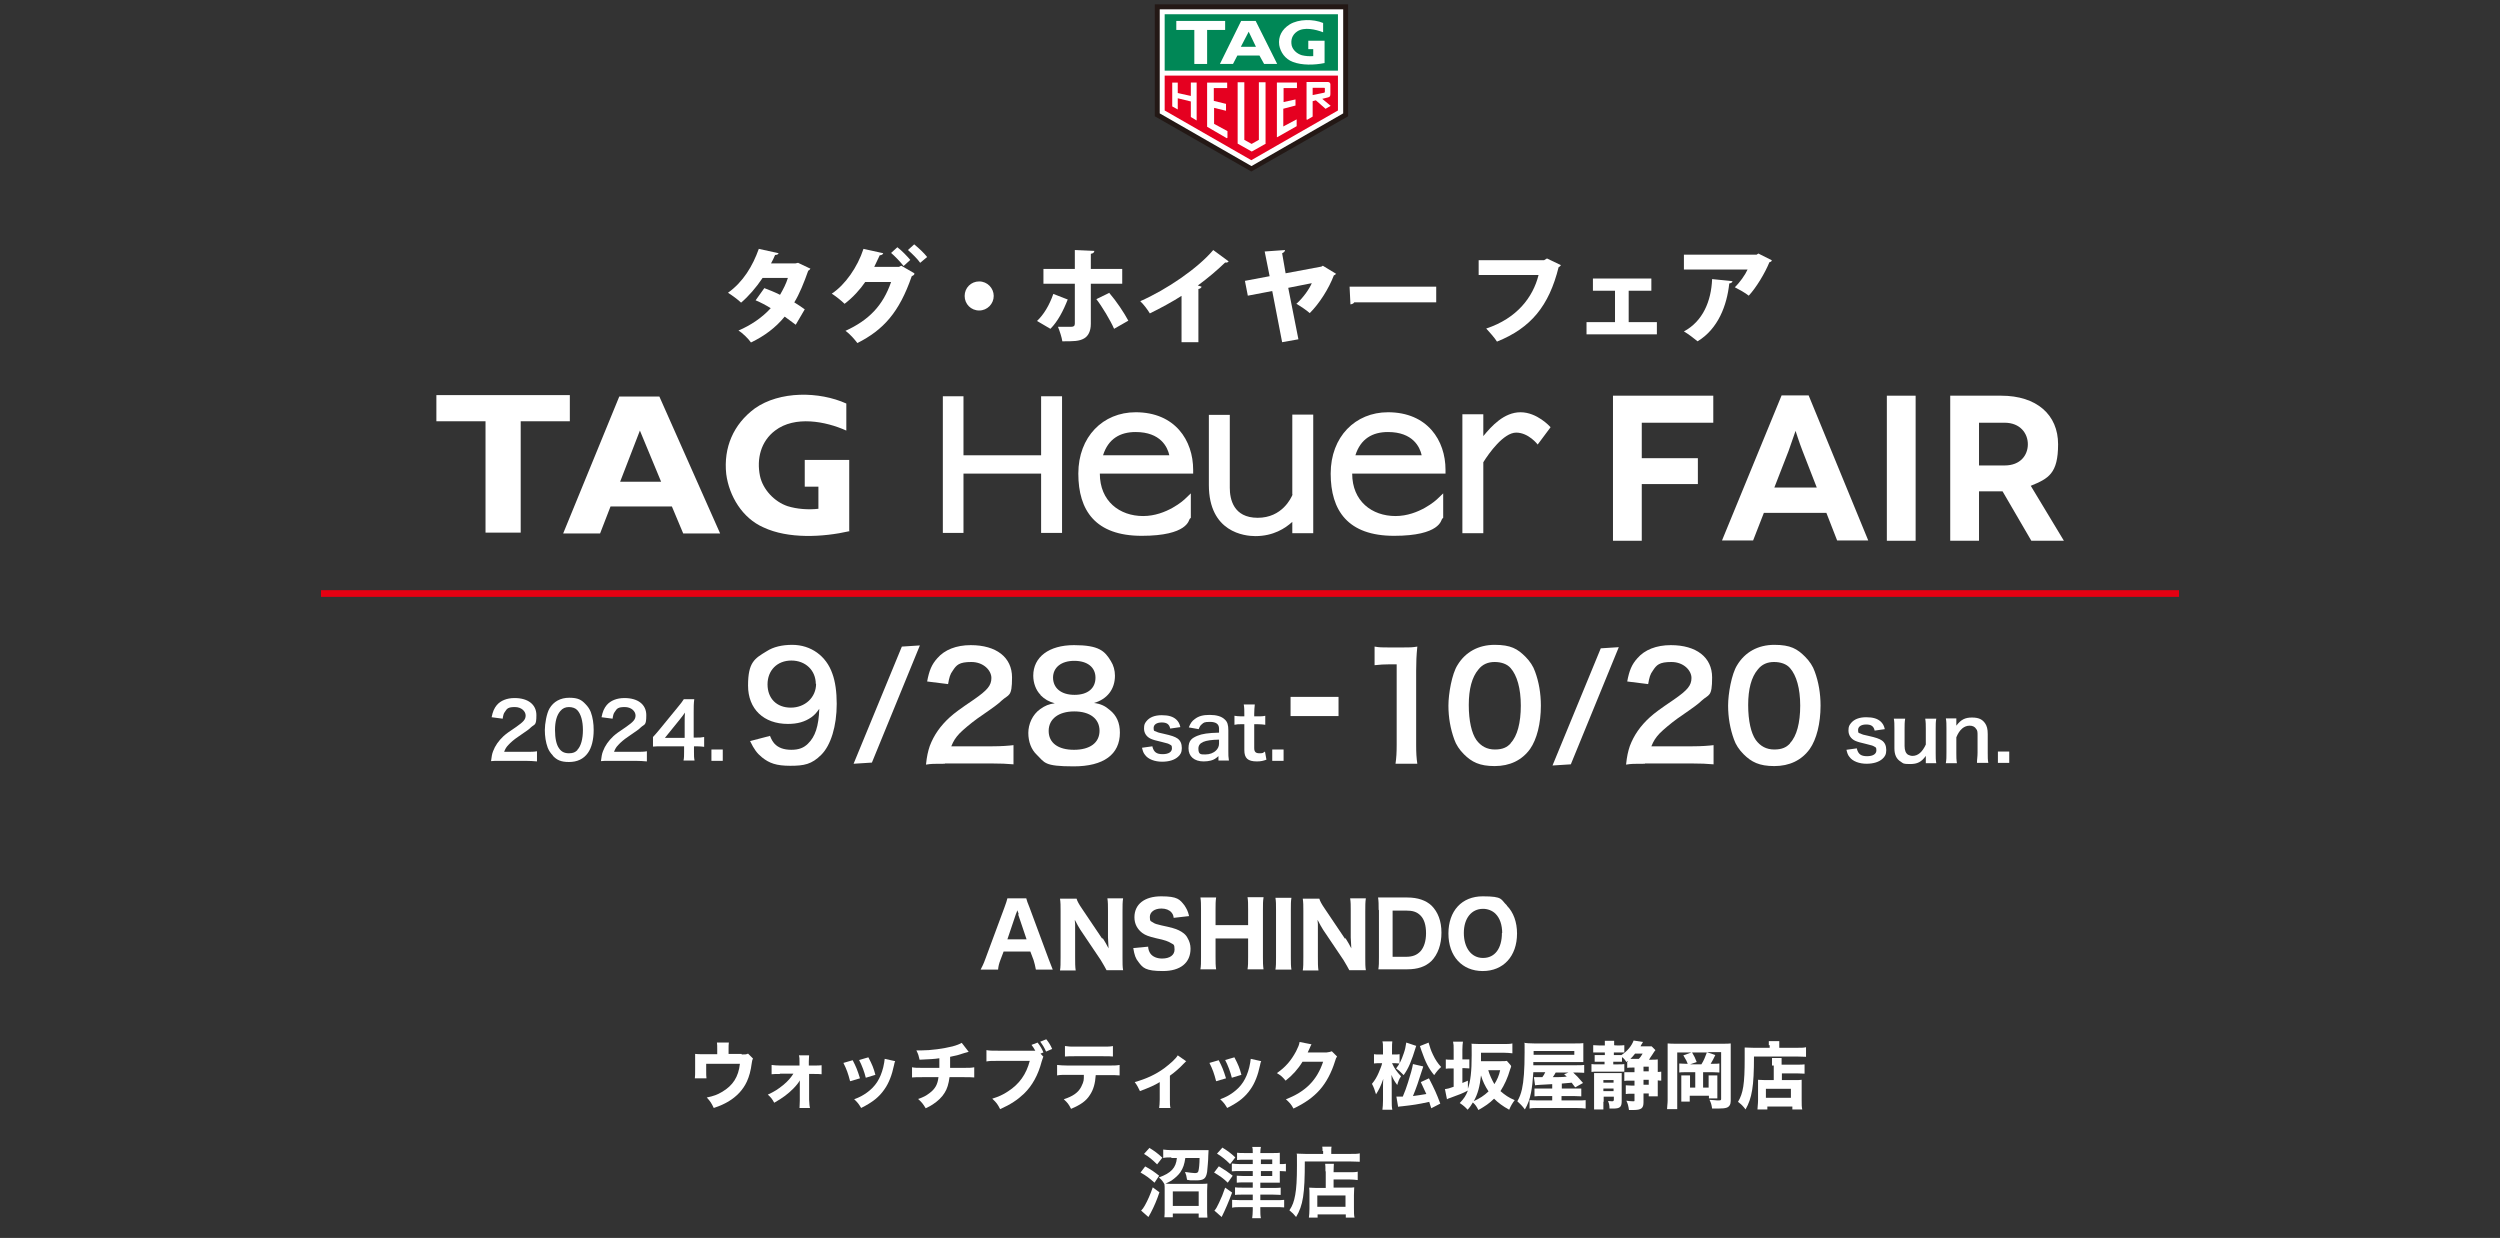 <?xml version="1.0" encoding="UTF-8"?>
<svg xmlns="http://www.w3.org/2000/svg" version="1.1" viewBox="0 0 859.9 425.8">
  <rect x="0" y="0" width="859.9" height="425.8" fill="#333333" stroke="none"/>
  <defs>
    <style>
      .cls-1, .cls-2 {
        fill: #fff;
      }

      .cls-1, .cls-3, .cls-4 {
        fill-rule: evenodd;
      }

      .cls-3 {
        fill: #231815;
      }

      .cls-5 {
        fill: #008756;
      }

      .cls-6 {
        fill: #e50012;
      }

      .cls-4 {
        fill: #e50020;
      }
    </style>
  </defs>
  <!-- Generator: Adobe Illustrator 28.7.1, SVG Export Plug-In . SVG Version: 1.2.0 Build 142)  -->
  <g>
    <g id="_レイヤー_1" data-name="レイヤー_1">
      <g>
        <g>
          <polygon class="cls-3" points="397.2 40 397.2 1.5 463.7 1.5 463.7 40 430.4 59 397.2 40"/>
          <polygon class="cls-2" points="398.9 3.2 398.9 3.2 398.9 39 430.4 57.1 430.4 57.1 430.5 57.1 462 39 462 39 462 3.2 398.9 3.2"/>
          <rect class="cls-5" x="400.6" y="4.9" width="59.6" height="19.4"/>
          <polygon class="cls-4" points="400.6 26 400.6 38 430.4 55.1 460.2 38 460.2 26 400.6 26"/>
          <polygon class="cls-1" points="415.2 22 415.2 10.3 421.4 10.3 421.4 7.2 404.6 7.2 404.6 10.3 410.8 10.3 410.8 22 415.2 22"/>
          <path class="cls-1" d="M455.5,21.7c-3.4.7-7.7.8-10.8-.4-2.7-1-4.3-3.4-4.7-5.8-.4-2.9.9-5.4,3.6-7.1,3.1-1.9,8.1-1.9,11.5-.5v3.2c-2.6-1-6.5-1.9-8.9-.3-1.8,1.2-2.3,3-1.9,4.9.4,1.5,1.8,2.8,3.5,3.3,1.2.3,2.6.4,3.9.3v-2.4h-1.7v-2.9h5.6v7.7h-.1Z"/>
          <path class="cls-1" d="M425.6,19.1l-1.5,2.9h-4.5l7.3-14.8h5l7.4,14.8h-4.5l-1.6-2.9h-7.7.1ZM429.5,10.9l-2.7,5.2h5.2s-2.5-5.2-2.5-5.2Z"/>
          <path class="cls-2" d="M435.3,49.4v-21.1s0,0-.1,0h-2.1s-.1,0-.1,0v19.8l-2.5,1.4-2.5-1.4v-19.8s0,0-.1,0h-2.2v21.1h0l4.8,2.7h.1l4.8-2.7h0"/>
          <path class="cls-2" d="M422.1,47.4h.1v-2.3h0l-4.6-2.5v-5.5l4.1,1h0v-2.4h-.1c0,0-4.1-1-4.1-1v-4.4h4.5s.1,0,.1,0v-1.9s0,0-.1,0h-6.7s-.1,0-.1,0v15.2h0l6.7,3.9h.2Z"/>
          <path class="cls-2" d="M446,43.2v-2.1h-.1l-4.5,2.4v-6.1l4.2-1.1h0v-2.1h0l-4.1.9v-4.8h4.5s.1,0,.1,0v-1.9s0,0-.1,0h-6.7s-.1,0-.1,0v18.8h.1l6.7-3.8h0"/>
          <path class="cls-2" d="M409.7,40.3l1.8,1.1h.1v-13s0,0-.1,0h-1.8s-.1,0-.1,0v4.6l-4.5-1v-3.6s0,0-.1,0h-1.8v8.2h0l1.8,1h.1v-3.8l4.5,1.1v5.3h0"/>
          <path class="cls-2" d="M449.5,41.2h.1l1.9-1.1h0v-5.3l1.1-.3,3.3,2.9h.1l1.7-1h0l-2.9-2.4,2-.5c.7-.2.8-.5.8-1.2v-3.3c0-.5-.4-.8-.9-.8s0,0,0,0h-7.2s-.1,0-.1,0v12.8h0M451.5,30.2h3.9c.2,0,.3,0,.3.3v1c0,.2,0,.3-.3.4l-3.9.8v-2.6h0Z"/>
        </g>
        <g>
          <g>
            <g>
              <path class="cls-2" d="M292.2,182.7c-9.2,2.1-21.1,2.7-29.6-1.3-7.3-3.2-11.8-10.8-12.8-18.3-1-9.2,2.5-17.2,9.8-22.6,8.6-6.1,22.2-5.9,31.5-1.7v9.3c-7.1-3.2-17.7-5.2-24.5,0-4.9,3.7-6.4,9.7-5.2,15.6,1,4.7,5,8.9,9.5,10.4,3.2,1,7.1,1.3,10.6.9v-7.6h-4.7v-9.2h15.3v24.4h.1Z"/>
              <polygon class="cls-2" points="179.1 183.2 179.1 144.9 196 144.9 196 135.9 150.1 135.9 150.1 144.9 167 144.9 167 183.2 179.1 183.2"/>
              <path class="cls-2" d="M213.3,165.7l6.8-17.6,7.3,17.6h-14.1ZM226.7,136.4h-13.7l-19.3,47.1h12.7l3.6-9.3h21.1l3.9,9.3h12.7l-20.9-47.1h-.1Z"/>
              <polygon class="cls-2" points="358.1 156.6 331.4 156.6 331.4 136.3 324.3 136.3 324.3 183.3 331.4 183.3 331.4 162.9 358.1 162.9 358.1 183.3 365.3 183.3 365.3 136.3 358.1 136.3 358.1 156.6"/>
              <path class="cls-2" d="M444.6,170.1c-.5,1.2-3.6,8-12,8s-9.6-6.5-9.6-10.3v-25.1h-7.2v24.1c0,16.3,12.3,17.6,16,17.6,6.2,0,10.3-2.7,12.7-4.9v3.9h7.2v-40.8h-7.2v27.5h.1Z"/>
              <path class="cls-2" d="M533.3,146.9c-.2-.2-4.6-5.1-10.3-5.1s-10,4.8-12.8,8.2v-7.5h-7.2v40.9h7.2v-24.4c1.9-3.1,7-10.2,11.3-10.2s7.4,4.1,7.4,4.1l4.4-5.9h0Z"/>
              <path class="cls-2" d="M390.6,141.8c-11.2,0-19.7,8.4-19.7,21.1s5.9,21.4,21.8,21.4,16.2-5.5,16.5-5.8l.4-.4v-8.4l-2.2,2.1s-6.1,5.7-14.2,5.7-14.9-5.1-14.9-14.6h32.1v-1.3c0-10.1-6.2-19.8-19.8-19.8M379.4,156.6c1.8-5.7,5.9-8,11.2-8,8.6,0,11,5.2,11.6,8h-22.8Z"/>
              <path class="cls-2" d="M477.4,141.8c-11.2,0-19.7,8.4-19.7,21.1s5.9,21.4,21.8,21.4,16.2-5.5,16.5-5.8l.4-.4v-8.4l-2.2,2.1s-6.1,5.7-14.2,5.7-14.9-5.1-14.9-14.6h32.1v-1.3c0-10.1-6.2-19.8-19.8-19.8M466.2,156.6c1.8-5.7,5.9-8,11.2-8,8.6,0,11,5.2,11.6,8h-22.8Z"/>
            </g>
            <g>
              <path class="cls-2" d="M564.7,145.4v12.2h19.3v8.9h-19.3v19.5h-9.9v-49.9h34.5v9.3h-24.6Z"/>
              <path class="cls-2" d="M628.3,176.4h-21.6l-3.7,9.5h-10.7l20.5-49.9h9.3l20.5,49.9h-10.7l-3.7-9.5h.1ZM624.9,167.7l-4.9-12.6c-1.1-2.8-2.4-6.9-2.4-6.9h0s-1.4,4.1-2.4,6.9l-4.9,12.6h14.7,0Z"/>
              <path class="cls-2" d="M649,186v-49.9h9.9v49.9h-9.9Z"/>
              <path class="cls-2" d="M698.7,186l-9.9-17h-8.1v17h-9.9v-49.9h17.5c12.3,0,19.6,6.6,19.6,16.7s-3.3,11.8-9.4,14.3l11.4,18.9h-11.2ZM680.7,160.1h8.8c5.5,0,8-3.6,8-7.3s-2.6-7.4-8-7.4h-8.8v14.7Z"/>
            </g>
          </g>
          <rect class="cls-6" x="110.4" y="203" width="639.1" height="2.3"/>
          <g>
            <path class="cls-2" d="M278.7,92.4c-.1.3-.4.6-.7.7-1.4,4-3.1,8.2-4.8,10.9,1.1.7,2.7,1.7,3.6,2.4l-3.1,5.3c-.9-.7-2.7-2-3.8-2.8-3.1,3.8-7,6.7-11.6,8.9-.8-1.2-2.9-3.3-4.3-4.1,4.2-1.8,8.1-4.4,11.1-7.7-1.6-1-3.5-2-5.2-2.7l3-4.2c1.6.6,3.6,1.4,5.4,2.3,1.1-1.9,2.1-3.8,2.7-5.8h-8.7c-2.2,3.3-4.9,6.4-7.4,8.5-1-1-3.2-2.6-4.5-3.4,5.2-3.7,8.5-9.2,10.6-15.1l6.8,1.5c-.1.4-.6.6-1.2.6-.3.8-.9,2-1.4,2.9h8.4l.9-.2,4,1.9h.2Z"/>
            <path class="cls-2" d="M314.5,94.3c-.1.3-.6.6-.9.7-4.3,12.5-9.8,18.5-18.7,23-.9-1.2-2.5-3.1-4.1-4.2,8.1-3.7,12.9-8.7,15.7-16.8h-8.9c-1.7,2.5-4.2,5.3-7.1,7.5-1-1-3-2.6-4.4-3.5,4.6-3,8.9-9.2,10.9-15.4l6.8,1.5c-.1.4-.6.7-1.2.7-.5,1.1-1.4,3-1.9,4h8.5l.8-.4,4.5,2.6v.3ZM308.6,85c1.5,1.1,3.4,3.1,4.5,4.4l-2.3,2.1c-.9-1.2-3.1-3.5-4.3-4.5l2.2-2h-.1ZM314.5,84.1c1.5,1.2,3.4,3,4.4,4.3l-2.4,2c-.7-1.1-2.8-3.2-4.2-4.4l2.2-2h0Z"/>
            <path class="cls-2" d="M341.8,101.8c0,2.7-2.2,5-5,5s-5-2.2-5-5,2.2-5,5-5,5,2.3,5,5Z"/>
            <path class="cls-2" d="M367.3,102.9c-1.6,4.1-3.5,7.7-6,10.2l-4.6-2.7c2.3-2.2,4.2-5.3,5.6-9.3l4.9,1.9h.1ZM375.2,97.8v13.6c0,2.5-.9,4.2-2.3,5-1.7,1-3.7,1-7.5,1-.2-1.4-.9-3.5-1.5-5,1.4,0,3.8,0,4.6,0s1.2-.3,1.2-1.1v-13.7h-10.8v-5.1h10.8v-6.5l6.7.3c0,.5-.4.9-1.2,1v5.2h10.8v5.1h-10.8ZM381.5,100.7c2.5,2.9,5.1,6.8,6.6,9.6l-4.9,2.8c-1.2-2.8-4.2-7.8-6.1-10.2l4.5-2.2h-.1Z"/>
            <path class="cls-2" d="M406.5,101.7c-2.9,1.9-7.5,4.4-11,6.1-.7-1.2-2.2-3.2-3.3-4.2,9.1-4,19.8-11.3,25.1-17.6l5.3,3.9c-.2.3-.6.5-1.2.4-2.8,2.7-6,5.4-9.4,7.9l1.3.4c-.1.4-.5.7-1.1.8v18.3h-5.8v-16h.1Z"/>
            <path class="cls-2" d="M459.6,94.1c-.1.2-.4.5-.8.6-1.8,4.7-5,9.7-8.3,13-1.1-1-3.2-2.4-4.6-3.2,2.5-2.2,4.6-5.4,5.3-7.1l-8.1,1.6,3.5,17.7-5.6,1-3.4-17.6-8.4,1.6-1-5.1,8.5-1.6-1.7-8.5,7-.5c0,.5-.5.9-1,1.1l1.2,6.9,12.3-2.3.5-.3,4.6,2.8h0Z"/>
            <path class="cls-2" d="M464.3,98.6h29.7v5.4h-28.2c-.2.4-.7.6-1.3.7l-.3-6.1h0Z"/>
            <path class="cls-2" d="M536.9,91.2c-.2.3-.5.6-.8.7-3.3,13.3-9.5,20.9-21.2,25.6-.8-1.3-2.6-3.3-3.7-4.5,10.6-3.5,16.1-10.8,18-18.4h-20.6v-5.1h22.5l1-.6,4.8,2.3h0Z"/>
            <path class="cls-2" d="M568,95.8v4.2h-7.8v10.8h9.7v4.2h-24.2v-4.2h9.8v-10.8h-7.6v-4.2h20.1Z"/>
            <path class="cls-2" d="M609.4,89.6c0,.3-.4.5-.8.6-1.5,3.7-4.5,8.7-7.1,11.5-1.1-.9-3.4-2.2-4.8-2.9,1.7-1.6,3.6-4.3,4.4-6.1h-21.9v-5.1h25l.6-.4,4.6,2.3h0ZM595.9,96.7c0,.4-.4.7-1.1.8-.8,7.5-3.8,15.6-10.9,19.9-1.2-1-3.3-2.6-4.7-3.4,6.5-3.5,9.4-10.4,9.7-18l6.9.7h0Z"/>
          </g>
          <g>
            <g>
              <path class="cls-2" d="M172.3,261.7c-2.1,0-2.5,0-3.4.1.2-1.5.3-2.4.7-3.4.7-1.9,1.9-3.6,3.6-5.2.9-.8,1.7-1.4,4.4-3.2,2.4-1.7,3.2-2.5,3.2-3.9s-1.4-2.9-3.7-2.9-2.7.5-3.4,1.6c-.5.6-.6,1.2-.8,2.4l-3.8-.5c.4-2,.9-3.1,1.8-4.2,1.3-1.5,3.4-2.4,6.1-2.4,4.6,0,7.5,2.2,7.5,5.9s-.6,3-1.9,4.2c-.7.7-1,.9-4.5,3.3-1.2.8-2.5,1.9-3.2,2.7-.8.8-1.1,1.4-1.5,2.4h7.4c1.7,0,3,0,3.9-.2v3.5c-1.2-.1-2.3-.2-4-.2h-8.5,0Z"/>
              <path class="cls-2" d="M190.2,259.9c-.8-.8-1.4-1.7-1.8-2.7-.7-1.9-1-4-1-6.1s.6-5.7,1.6-7.4c1.4-2.4,3.8-3.7,6.8-3.7s4.2.7,5.6,2.2c.8.8,1.4,1.7,1.8,2.7.7,1.9,1,4,1,6.2,0,3.3-.7,6.1-2,7.9-1.5,2.1-3.7,3.1-6.5,3.1s-4.2-.7-5.6-2.2h0ZM198.6,257.9c1.2-1.2,1.9-3.7,1.9-6.8s-.7-5.5-1.9-6.8c-.6-.7-1.7-1.1-2.9-1.1s-2.2.4-3,1.4c-1.2,1.4-1.8,3.6-1.8,6.5s.5,5.1,1.4,6.3c.8,1.2,1.9,1.7,3.4,1.7s2.2-.4,2.9-1.1h0Z"/>
              <path class="cls-2" d="M210.1,261.7c-2.1,0-2.5,0-3.4.1.2-1.5.3-2.4.7-3.4.7-1.9,1.9-3.6,3.6-5.2.9-.8,1.7-1.4,4.4-3.2,2.4-1.7,3.2-2.5,3.2-3.9s-1.4-2.9-3.7-2.9-2.7.5-3.4,1.6c-.5.6-.6,1.2-.8,2.4l-3.8-.5c.4-2,.9-3.1,1.8-4.2,1.3-1.5,3.4-2.4,6.1-2.4,4.6,0,7.5,2.2,7.5,5.9s-.6,3-1.9,4.2c-.7.7-1,.9-4.5,3.3-1.2.8-2.5,1.9-3.2,2.7-.8.8-1.1,1.4-1.5,2.4h7.4c1.7,0,3,0,3.9-.2v3.5c-1.2-.1-2.3-.2-4-.2h-8.5,0Z"/>
              <path class="cls-2" d="M242.4,256.9c-1-.1-1.5-.2-2.7-.2h-1v1.9c0,1.4,0,2,.2,3h-3.8c.2-.9.2-1.8.2-3.1v-1.8h-7.4c-1.6,0-2.4,0-3.3.1v-3.3c.9-1,1.2-1.3,2.1-2.4l6.3-7.7c1.2-1.4,1.6-2,2.2-2.9h3.6c-.2,1.5-.2,2.5-.2,4.5v8.7h.9c1.1,0,1.7,0,2.7-.2v3.4h.2ZM235.5,248.3c0-1.2,0-2.1.1-3.2-.5.8-.9,1.2-1.8,2.4l-5.1,6.3h6.8v-5.5h0Z"/>
              <path class="cls-2" d="M244.7,261.7v-3.9h3.9v3.9h-3.9Z"/>
            </g>
            <g>
              <path class="cls-2" d="M264.8,253c.6,1.5,1,2.1,1.6,2.8,1.3,1.4,3.2,2.1,5.8,2.1s4.3-.7,5.7-2.1c2.5-2.4,3.7-6,3.9-12-1,1.4-1.5,2-2.7,2.9-2.3,1.6-4.8,2.3-8.1,2.3-8.3,0-13.7-5.1-13.7-13.2s2.3-9.3,6.4-11.8c2.3-1.5,5.3-2.2,8.8-2.2,6.4,0,11.7,3.8,13.8,9.9,1,2.7,1.5,6.3,1.5,10.4,0,7.6-2,14.2-5.3,17.5s-5.9,3.8-10.7,3.8-7.2-.9-9.7-2.9c-1.7-1.4-2.7-2.7-4.1-5.6l6.9-1.8h0ZM280.6,235.3c0-4.7-3.5-8.1-8.4-8.1s-8.2,3.4-8.2,8.2,3.1,8,8,8,8.7-3.5,8.7-8.2h-.1Z"/>
              <path class="cls-2" d="M316.4,222l-16.5,40.3-6.3.4,16.6-40.3,6.2-.4h0Z"/>
              <path class="cls-2" d="M325,262.7c-3.9,0-4.7,0-6.5.3.3-2.9.7-4.6,1.3-6.4,1.4-3.7,3.6-6.9,6.9-9.9,1.8-1.6,3.3-2.7,8.3-6.1,4.6-3.2,6-4.8,6-7.4s-2.7-5.5-6.9-5.5-5.1,1-6.4,3c-.9,1.2-1.2,2.3-1.6,4.6l-7.2-.9c.7-3.8,1.6-5.9,3.5-8,2.5-2.9,6.5-4.5,11.5-4.5,8.8,0,14.2,4.2,14.2,11.1s-1.1,5.7-3.6,8c-1.4,1.3-1.9,1.7-8.4,6.2-2.2,1.6-4.7,3.7-6,5-1.5,1.6-2.1,2.6-2.9,4.5h14.1c3.2,0,5.7-.2,7.3-.4v6.6c-2.4-.2-4.4-.3-7.6-.3h-16.1.1Z"/>
              <path class="cls-2" d="M357.9,239c-1.6-1.6-2.5-4.1-2.5-6.6,0-6.4,5.4-10.5,14-10.5s10.6,2,12.7,5.5c.9,1.4,1.4,3.2,1.4,5,0,4.7-2.7,8.1-7.2,9.4,2.3.3,3.8,1,5.4,2.4,2.4,1.9,3.5,4.5,3.5,7.8,0,7.5-5.6,11.6-15.9,11.6s-9.9-1.3-12.7-4c-1.9-1.8-2.9-4.5-2.9-7.5s1.4-6.3,4.1-8.2c1.7-1.2,2.9-1.7,5-2-2.1-.6-3.4-1.3-4.9-2.8h0ZM378.2,251.4c0-4.2-3.3-6.7-8.7-6.7s-8.8,2.6-8.8,6.7,3.2,6.5,8.7,6.5,8.8-2.4,8.8-6.6h0ZM362.2,233c0,3.7,2.8,6,7.4,6s7.2-2.3,7.2-5.9-2.8-5.8-7.3-5.8-7.3,2.3-7.3,5.8h0Z"/>
            </g>
            <g>
              <path class="cls-2" d="M480,262.7c.3-2,.4-3.9.4-6.5v-27.7h-2.4c-1.9,0-3.3.1-5.2.3v-6.4c1.6.3,2.7.3,5,.3h4.6c2.6,0,3.3,0,5.1-.3-.3,3-.4,5.3-.4,8.3v25.5c0,2.7.1,4.5.4,6.5h-7.6.1Z"/>
              <path class="cls-2" d="M503.5,259.4c-1.5-1.5-2.7-3.3-3.3-5.1-1.3-3.6-2-7.5-2-11.6s1.2-10.9,3.1-13.9c2.7-4.5,7.2-7,12.8-7s7.9,1.4,10.6,4.1c1.5,1.5,2.7,3.3,3.3,5.1,1.3,3.5,2,7.5,2,11.7,0,6.2-1.4,11.6-3.7,14.9-2.8,3.9-7,5.9-12.2,5.9s-7.9-1.4-10.6-4.1h0ZM519.6,255.6c2.3-2.4,3.5-7,3.5-12.9s-1.3-10.4-3.5-12.9c-1.2-1.4-3.2-2.1-5.5-2.1s-4.2.8-5.6,2.6c-2.2,2.6-3.3,6.7-3.3,12.2s1,9.7,2.6,12c1.6,2.2,3.7,3.3,6.4,3.3s4.2-.8,5.4-2.1h0Z"/>
              <path class="cls-2" d="M565.8,262.7c-3.9,0-4.7,0-6.5.3.3-2.9.7-4.6,1.3-6.4,1.4-3.7,3.6-6.9,6.9-9.9,1.8-1.6,3.3-2.7,8.3-6.1,4.6-3.2,6-4.8,6-7.4s-2.7-5.5-6.9-5.5-5.1,1-6.4,3c-.9,1.2-1.2,2.3-1.6,4.6l-7.2-.9c.7-3.8,1.6-5.9,3.5-8,2.5-2.9,6.5-4.5,11.5-4.5,8.8,0,14.2,4.2,14.2,11.1s-1.1,5.7-3.6,8c-1.4,1.3-1.9,1.7-8.4,6.2-2.2,1.6-4.7,3.7-6,5-1.5,1.6-2.1,2.6-2.9,4.5h14.1c3.2,0,5.7-.2,7.3-.4v6.6c-2.4-.2-4.4-.3-7.6-.3h-16.1.1Z"/>
              <path class="cls-2" d="M599.7,259.4c-1.5-1.5-2.7-3.3-3.3-5.1-1.3-3.6-2-7.5-2-11.6s1.2-10.9,3.1-13.9c2.7-4.5,7.2-7,12.8-7s7.9,1.4,10.6,4.1c1.5,1.5,2.7,3.3,3.3,5.1,1.3,3.5,2,7.5,2,11.7,0,6.2-1.4,11.6-3.7,14.9-2.8,3.9-7,5.9-12.2,5.9s-7.9-1.4-10.6-4.1h0ZM615.7,255.6c2.3-2.4,3.5-7,3.5-12.9s-1.3-10.4-3.5-12.9c-1.2-1.4-3.2-2.1-5.5-2.1s-4.2.8-5.6,2.6c-2.2,2.6-3.3,6.7-3.3,12.2s1,9.7,2.6,12c1.6,2.2,3.7,3.3,6.4,3.3s4.2-.8,5.4-2.1h0Z"/>
              <path class="cls-2" d="M556.8,222.6l-16.5,40.3-6.3.4,16.6-40.3,6.2-.4h0Z"/>
            </g>
            <g>
              <path class="cls-2" d="M396.4,256.9c.5,1.8,1.4,2.5,3.5,2.5s3.2-.8,3.2-2-.3-1-.7-1.3c-.5-.3-.7-.4-2.8-.9-2.1-.5-2.9-.7-3.8-1.1-1.5-.7-2.3-2-2.3-3.5s.3-1.8.8-2.5c1.1-1.4,2.9-2.1,5.3-2.1s3.9.5,5,1.5c.7.7,1.1,1.3,1.4,2.6l-3.5.5c-.3-1.5-1.2-2.1-2.9-2.1s-2.8.7-2.8,1.9.3,1,.8,1.2c.6.3,1.1.5,2.7.8,2.7.6,3.8,1,4.7,1.6,1,.7,1.5,1.8,1.5,3.3s-.5,2.3-1.3,3c-1.2,1.1-3.1,1.7-5.5,1.7s-4.8-.8-5.9-2.4c-.5-.6-.7-1.2-1-2.4l3.6-.5v.2Z"/>
              <path class="cls-2" d="M419.3,259.9c-1.1,1-1.7,1.4-2.8,1.7-.8.2-1.6.3-2.5.3-3.2,0-5.2-1.7-5.2-4.5s1.2-3.5,3-4.3c1.7-.7,3.7-1,7.5-1.1v-1.4c0-1.5-1-2.3-3.1-2.3s-2.2.3-2.8.8c-.5.4-.7.7-1.1,1.7l-3.4-.6c.6-1.5,1.1-2.2,2.1-2.9,1.3-1,2.8-1.4,5.1-1.4s4.1.5,5.2,1.6c.9.8,1.2,1.9,1.2,3.7v7.1c0,1.4,0,2.1.2,3.3h-3.6v-1.7h.2ZM419.3,254.4c-5.1.1-7.1,1-7.1,3.1s.9,2,2.4,2,2.8-.5,3.7-1.4c.6-.6,1-1.4,1-2.3v-1.3h0Z"/>
              <path class="cls-2" d="M431.6,242.3c-.1.9-.2,2.1-.2,3.3v.8h1.1c1.2,0,1.8,0,2.7-.2v3.1c-.9-.1-1.4-.2-2.6-.2h-1.2v8.2c0,1.3.5,1.8,1.8,1.8s1.1-.1,1.9-.6l.5,2.8c-1.1.4-1.9.6-3.3.6-3.1,0-4.3-1.1-4.3-3.9v-8.9h-1c-1,0-1.5,0-2.4.2v-3.1c.8.1,1.3.2,2.4.2h1v-.8c0-1.1,0-2.3-.2-3.3h3.8Z"/>
              <path class="cls-2" d="M437.6,261.7v-3.9h3.9v3.9h-3.9Z"/>
            </g>
            <g>
              <path class="cls-2" d="M638.7,257.6c.5,1.8,1.4,2.5,3.5,2.5s3.2-.8,3.2-2-.3-1-.7-1.3c-.5-.3-.7-.4-2.8-.9s-2.9-.7-3.8-1.1c-1.5-.7-2.3-2-2.3-3.5s.3-1.8.8-2.5c1.1-1.4,2.9-2.1,5.3-2.1s3.9.5,5,1.5c.7.7,1.1,1.3,1.4,2.6l-3.5.5c-.3-1.5-1.2-2.1-2.9-2.1s-2.8.7-2.8,1.9.3,1,.8,1.2c.6.3,1.1.5,2.7.8,2.7.6,3.8,1,4.7,1.6,1,.7,1.5,1.8,1.5,3.3s-.5,2.3-1.3,3c-1.2,1.1-3.1,1.7-5.5,1.7s-4.8-.8-5.9-2.4c-.5-.6-.7-1.2-1-2.4l3.6-.5v.2Z"/>
              <path class="cls-2" d="M666,247.2c-.2,1.1-.2,2-.2,3.5v8.3c0,1.5,0,2.4.2,3.5h-3.6v-2.5c-1.5,2.1-2.9,2.8-5.4,2.8s-2.3-.2-3.2-.8c-1.5-.9-2.2-2.4-2.2-4.6v-6.7c0-1.5,0-2.5-.2-3.5h3.9c-.2,1.2-.2,2.1-.2,3.5v5.9c0,1.5.4,2.5,1.2,3,.4.2,1,.4,1.5.4,1.9,0,3.4-1.3,4.6-3.9v-5.4c0-1.3,0-2.3-.2-3.5h3.8Z"/>
              <path class="cls-2" d="M669.3,262.4c.2-1.1.2-2,.2-3.5v-8.3c0-1.5,0-2.4-.2-3.5h3.6v2.5c1.6-2.1,3-2.8,5.4-2.8s3.6.7,4.5,2c.6.9.9,1.9.9,3.7v6.4c0,1.5,0,2.5.2,3.5h-3.9c0-1.2.2-2.1.2-3.5v-5.9c0-1.1,0-1.8-.5-2.3-.4-.7-1.2-1.1-2.2-1.1-1.9,0-3.5,1.3-4.6,4v5.4c0,1.3,0,2.3.2,3.5h-3.8Z"/>
              <path class="cls-2" d="M687.2,262.4v-3.9h3.9v3.9h-3.9Z"/>
            </g>
            <rect class="cls-2" x="443.9" y="239.7" width="16.5" height="6.6"/>
          </g>
        </g>
        <g>
          <path class="cls-2" d="M356.3,333.5c-.2-1.2-.5-2.3-.8-3.3l-1.1-2.9h-9.2l-1.1,2.9c-.5,1.3-.7,2.2-.8,3.3h-6c.5-1,1-1.9,1.6-3.6l6.6-17.8c.6-1.6.8-2.3,1-3.1h6.5c.2.8.4,1.4,1.1,3.1l6.6,17.8c.6,1.6,1.1,2.9,1.4,3.6h-6,.2ZM350.4,314.5c0-.2-.2-.6-.5-1.4-.2.6-.2.8-.5,1.4l-2.9,8.6h6.6l-2.9-8.6h.1Z"/>
          <path class="cls-2" d="M379.3,322.7c.7,1.1,1.4,2.3,2,3.5,0-1.1-.2-2.7-.2-3.7v-9.2c0-1.9,0-3-.2-4.3h5.4c-.2,1.3-.2,2.4-.2,4.5v16c0,1.8,0,3.1.2,4.2h-5.7c-.4-.8-1.1-2-2-3.5l-7-10.4c-.6-1-1.1-1.8-1.9-3.4,0,.2,0,.7.1,1.4v11.3c0,2,0,3.5.2,4.7h-5.4c.2-1.1.2-2.5.2-4.7v-15.8c0-1.7,0-2.9-.2-4.2h5.7c.2.8.8,1.9,1.9,3.5l7,10.4v-.4Z"/>
          <path class="cls-2" d="M394.9,325.6c.1,1.2.4,1.8.8,2.4.8,1.1,2.3,1.7,4,1.7,2.7,0,4.3-1.2,4.3-3.1s-.4-1.7-1.2-2.2c-1-.6-1.9-1-5.2-1.7-2.5-.6-3.6-1-4.7-1.8-1.7-1.3-2.7-3.1-2.7-5.4,0-4.5,3.5-7.2,9.2-7.2s6.4,1.1,8,3.1c.7,1.1,1.2,1.9,1.6,3.7l-5.3.6c-.1-1-.4-1.4-.8-1.9-.7-.8-1.9-1.3-3.4-1.3-2.4,0-4,1.2-4,2.9s.4,1.4,1.1,1.9,1.3.6,2.9,1c3.3.7,4.8,1.1,6,1.7s2.4,1.4,3,2.7c.6,1,1,2.2,1,3.6,0,4.9-3.5,7.7-9.5,7.7s-6.9-1.1-8.4-3.1c-1-1.2-1.4-2.4-1.8-4.8l5.3-.5h-.1Z"/>
          <path class="cls-2" d="M434.6,308.8c-.2,1-.2,2.3-.2,4.1v16.3c0,1.8,0,2.8.2,4.2h-5.5c.2-1.2.2-2.3.2-4.2v-6.4h-11.2v6.4c0,1.8,0,2.9.2,4.2h-5.4c.2-1.2.2-2.2.2-4.2v-16.3c0-1.9,0-2.9-.2-4.2h5.4c-.2,1.3-.2,2.4-.2,4.1v5.4h11.2v-5.4c0-1.9,0-3-.2-4.2h5.5v.2Z"/>
          <path class="cls-2" d="M444.2,308.8c-.2,1.2-.2,2.2-.2,4.2v16.3c0,1.9,0,3,.2,4.2h-5.5c.2-1.2.2-2.3.2-4.2v-16.3c0-2,0-2.9-.2-4.2h5.5Z"/>
          <path class="cls-2" d="M462.8,322.7c.7,1.1,1.4,2.3,2,3.5,0-1.1-.2-2.7-.2-3.7v-9.2c0-1.9,0-3-.2-4.3h5.4c-.2,1.3-.2,2.4-.2,4.5v16c0,1.8,0,3.1.2,4.2h-5.7c-.4-.8-1.1-2-2-3.5l-7-10.4c-.6-1-1.1-1.8-1.9-3.4,0,.2,0,.7.1,1.4v11.3c0,2,0,3.5.2,4.7h-5.4c.2-1.1.2-2.5.2-4.7v-15.8c0-1.7,0-2.9-.2-4.2h5.7c.2.8.8,1.9,1.9,3.5l7,10.4v-.4Z"/>
          <path class="cls-2" d="M474.2,312.9c0-1.9,0-2.8-.2-4.2h10c3.7,0,6.5,1,8.4,2.8,2.2,2.2,3.4,5.3,3.4,9.3s-1.2,7.5-3.5,9.8c-2,1.9-4.7,2.8-8.2,2.8h-10c.2-1.3.2-2.3.2-4.2v-16.5.4ZM483.6,329.1c2.3,0,3.7-.6,4.9-1.8,1.3-1.4,2-3.6,2-6.3s-.6-4.8-1.9-6.1-2.7-1.7-5.1-1.7h-4.5v15.9h4.5Z"/>
          <path class="cls-2" d="M518.3,311.5c2.3,2.3,3.5,5.7,3.5,9.6,0,7.8-4.7,12.9-11.8,12.9s-11.8-5.1-11.8-12.9,4.6-12.8,11.8-12.8,6.1,1.1,8.3,3.1ZM516.7,321.1c0-3-.8-5.3-2.3-6.8-1.1-1.1-2.7-1.7-4.3-1.7-4,0-6.6,3.3-6.6,8.3s2.5,8.6,6.6,8.6,6.5-3.3,6.5-8.6h.1Z"/>
        </g>
        <g>
          <path class="cls-2" d="M255,362.7c1.3,0,1.7,0,2.3-.3l1.7,1.7c-.2.4-.3.6-.4,1.4-.4,3-.9,4.7-1.7,6.5-1.3,2.8-3.4,5.1-6.4,6.9-1.4.8-2.6,1.4-5,2.2-.8-1.7-1.2-2.3-2.4-3.6,2.4-.5,3.7-1,5.2-1.9,3.8-2.2,5.7-5.2,6.2-9.7h-11.6v2.1c0,1.5,0,2.3.1,2.9h-4c.1-.8.1-1.5.1-2.9v-5.5c.9.1,1.2.1,2.9.1h4.7v-1.6c0-1.1,0-1.8-.1-2.4h4.1c-.1.7-.1,1.3-.1,2.3v1.6h4.5v.2Z"/>
          <path class="cls-2" d="M268.3,369.4c-1.2,0-2.1,0-2.9.1v-3.2c1,.1,1.5.2,2.9.2h6.7v-1.2c0-1.1,0-1.6-.2-2.3h3.5c0,.6-.1,1.2-.1,2.1v1.4h1.7c1.4,0,1.9,0,2.7-.1v3.1c-1-.1-1.3-.1-2.7-.1h-1.6v8.8c.1,1.5.1,2.1.3,2.9h-3.6c0-.6.1-1.4.1-2.6v-6.9c-.2.5-1.2,1.8-2.2,2.8-1.9,1.9-3.6,3.2-6.6,4.9-.7-1.3-1.1-1.8-2.2-2.8,2.2-1,3.6-1.9,5.3-3.3,1.6-1.3,2.6-2.5,3.5-3.9h-4.6,0Z"/>
          <path class="cls-2" d="M293.3,364.7c1.1,2.1,1.6,3.3,2.5,6.2l-3.4,1c-.7-2.7-1.2-4.1-2.3-6.3l3.1-.9h0ZM307.9,365c-.2.4-.2.5-.4,1.4-.7,3.4-1.8,6.2-3.3,8.3-1.8,2.6-4,4.4-8,6.4-.8-1.3-1.1-1.8-2.4-3,1.9-.7,3-1.3,4.4-2.3,2.9-2.1,4.6-4.7,5.6-8.7.3-1.2.4-2.1.5-2.9l3.6.8h0ZM298.7,363.7c1.3,2.5,1.8,3.7,2.4,6l-3.3,1c-.5-2-1.3-4.2-2.3-6.1l3.1-.9h0Z"/>
          <path class="cls-2" d="M333.1,361.8c-.4.1-.9.3-1.4.4-2.1.7-2.8.9-4.9,1.3v3.8h4.7c1.8,0,2.6,0,3.6-.2v3.5c-1-.1-1.9-.1-3.5-.1h-5c-.3,2.3-.8,4-1.7,5.4-.9,1.5-2.4,2.9-4.1,4-.7.5-1.2.7-2.4,1.3-.9-1.5-1.3-2-2.6-3.2,1.8-.6,2.7-1.1,3.9-2,2-1.5,2.8-3,3.1-5.5h-5.5c-1.7,0-2.6,0-3.6.1v-3.5c1,.2,1.7.2,3.6.2h5.8v-3.3c-2,.3-3,.3-6.8.5-.3-1.3-.4-1.8-1.1-3.2h1.6c3.4,0,7.7-.6,10.9-1.4,1.4-.4,2.2-.7,3.1-1.2l2.4,3.1h-.1Z"/>
          <path class="cls-2" d="M358.9,363.3c-.1.3-.3.9-.6,1.8-1.2,4.6-3.2,8.3-6.1,11.1-2.2,2.1-4.6,3.7-8.2,5.3-.8-1.6-1.2-2.2-2.7-3.6,2.2-.7,3.6-1.3,5.4-2.5,3.9-2.5,6.3-5.9,7.5-10.5h-11c-2.1,0-2.9,0-3.9.2v-3.9c1.1.2,1.9.2,4,.2h12.8c-.5-.9-.7-1.2-1.3-2l2.1-.8c1,1.3,1.5,2.2,2,3.4l-1,.4,1,1.1v-.2ZM359.9,357.5c.9,1.1,1.5,2.1,2,3.3l-2.1.9c-.5-1.2-1.1-2.2-2-3.4l2-.8h.1Z"/>
          <path class="cls-2" d="M376.9,369.7c-.2,3-.8,5.1-2,6.9-1.3,2.1-3.2,3.4-6.5,4.8-.8-1.6-1.2-2.1-2.5-3.3,3.1-1,5-2.3,6-4.3s.9-2.4.9-4.1h-5.6c-1.7,0-2.6,0-3.6.2v-3.6c1.2.1,1.9.2,3.6.2h14.2c1.8,0,2.5,0,3.7-.2v3.6c-1.2-.1-1.6-.1-3.7-.1h-4.8.3ZM366.4,359.8c1.2.2,1.8.2,3.6.2h9.1c2,0,2.7,0,3.7-.2v3.6c-.9-.1-1.4-.1-3.7-.1h-9.2c-1.7,0-2.7,0-3.6.1v-3.6h.1Z"/>
          <path class="cls-2" d="M408,365l-.9.9c-1.3,1.4-3,2.9-4.7,4.1v8.2c0,1.4,0,2.2.2,2.9h-3.9c.1-.9.2-1.5.2-2.9v-6c-1.8,1.1-3.4,1.8-6.8,3.1-.7-1.4-.9-1.9-1.8-3.1,3.9-1.1,7.2-2.6,10.2-4.8,2.1-1.6,3.9-3.2,4.6-4.4l3,2.1h-.1Z"/>
          <path class="cls-2" d="M419.2,364.7c1.1,2.1,1.6,3.3,2.5,6.2l-3.4,1c-.7-2.7-1.2-4.1-2.3-6.3l3.1-.9h0ZM433.8,365c-.2.4-.2.5-.4,1.4-.7,3.4-1.8,6.2-3.3,8.3-1.8,2.6-4,4.4-8,6.4-.8-1.3-1.1-1.8-2.4-3,1.9-.7,3-1.3,4.4-2.3,2.9-2.1,4.6-4.7,5.6-8.7.3-1.2.4-2.1.5-2.9l3.6.8h0ZM424.6,363.7c1.3,2.5,1.8,3.7,2.4,6l-3.3,1c-.5-2-1.3-4.2-2.3-6.1l3.1-.9h0Z"/>
          <path class="cls-2" d="M451.1,359.2c-.1.2-.4.7-.7,1.5-.2.5-.3.7-.6,1.3h6.5c.8-.1,1.3-.2,1.8-.4l1.8,1.8c-.3.4-.4.6-.7,1.6-1.2,3.9-3,7.3-5.2,9.8-2.3,2.6-5.1,4.6-9.1,6.5-.8-1.5-1.3-2-2.6-3.2,6.8-2.6,10.7-6.6,12.8-12.9h-7.1c-1.5,2.5-3.5,4.7-5.8,6.5-1.1-1.3-1.5-1.7-3-2.6,2.9-2,4.9-4.3,6.6-7.5.7-1.4,1.1-2.3,1.2-3.2l4.1.8h0Z"/>
          <path class="cls-2" d="M478.8,365.7c.9,1.9,1.6,2.9,3.1,4.5-.7,1-1,1.9-1.3,3-.9-1.2-1.4-2-2-3.5,0,.9.1,1.9.1,3.2v5.6c0,1.3,0,2.3.2,3.2h-3.4c.1-.8.2-1.9.2-3.2v-4.1c0-1.5,0-2.6.1-3.3-1,2.8-1.5,3.7-2.5,5.3-.4-1.4-.8-2.5-1.4-3.6,1-1.2,1.7-2.4,2.3-3.8.6-1.5,1-2.3,1.2-3.3h-1c-.8,0-1.3,0-1.8.1v-3.2c.5.1,1,.1,1.9.1h1.2v-1.9c0-1.3,0-1.9-.2-2.6h3.4c-.1.7-.1,1.5-.1,2.6v1.9h1c.6,0,1.1,0,1.6-.1v3.2c-.6,0-1-.1-1.5-.1h-1.1ZM487.1,359.8c-1.7,5.5-2.6,7.6-4.3,10l-.5-.5c-1-1-1.1-1.1-2.1-1.8,1.1-1.4,1.8-2.7,2.6-5.1.5-1.4.7-2.4.9-3.8l3.3,1.1h.1ZM489.5,367c-.1.3-.3.8-.5,1.5-.9,2.9-1.9,5.9-3,8.5,1.7-.2,2.7-.4,4.6-.7-.5-1.1-.8-1.8-1.9-4.1l2.8-1.3c1.9,3.7,2.6,5.2,3.9,8.7l-3.1,1.6c-.4-1.1-.4-1.3-.7-2.2-4.1.9-5.7,1.1-9.2,1.5-1,.1-1.1.1-1.5.2l-.6-3.5h2.2c.8-1.9,1.2-3,1.8-4.9.9-2.8,1.5-5,1.7-6.3l3.5.8v.2ZM491.4,358.7c.4,1.4.8,2.7,1.5,4.1.8,1.7,1.6,2.9,2.8,4.2-.9.8-1.5,1.5-2.4,2.8-2-2.4-3-4.5-4.4-8.5-.2-.7-.4-1.2-.5-1.5l3-1.2h0Z"/>
          <path class="cls-2" d="M519.8,366.7c0,.2-.2.6-.4,1.2-.8,2.8-1.9,5.2-3.3,7.4,1.5,1.3,2.9,2.3,4.9,3.1-.9,1.2-1.3,1.9-1.9,3.3-2.2-1.2-3.8-2.4-5.2-3.8-1.6,1.6-3.1,2.6-5.4,3.9-.6-1.2-1-1.8-1.9-2.6-.6,1-.9,1.5-1.8,2.5-.8-.9-1.5-1.5-2.7-2.3,1.5-1.6,2.1-2.5,2.8-4.3-1.9,1-2.7,1.3-6,2.5-.6.2-.9.3-1.2.5l-.7-3.5c.9-.1,1.7-.3,3-.8v-6.3h-.8c-.9,0-1.4,0-1.9.1v-3.2c.6.1,1,.1,1.9.1h.8v-3.4c0-1.4,0-1.9-.2-2.8h3.4c-.1.8-.2,1.4-.2,2.7v3.4h2.4v3.1c-.5,0-.9-.1-1.6-.1h-.8v5.1c.8-.3,1-.4,1.9-.8v2.8c.9-2.6,1.3-6,1.3-11.6s0-2.9-.1-3.9c.8,0,1.6.1,2.8.1h8.4c1.2,0,2.1,0,2.9-.2v3.4c-.9-.1-1.7-.2-2.9-.2h-7.9v2.9h6.9c1,0,1.6,0,2-.1l1.4,1.6v.2ZM506.8,378.8c2.2-1,3.6-1.9,5.2-3.4-1.2-1.8-2-3.5-2.6-5.5-.4,3.8-1.1,6.4-2.5,8.9h-.1ZM511.9,368.1c.5,1.7,1.2,3.2,2.1,4.8.9-1.4,1.6-2.9,2-4.8h-4.1Z"/>
          <path class="cls-2" d="M527.4,368.9c-.2,3.1-.4,4.8-.8,7-.5,2.3-1,3.8-2.1,5.7-.9-1.2-1.6-1.9-2.6-2.8.8-1.4,1.2-2.5,1.6-4.2.6-2.7.9-6.7.9-12.6s0-2.4-.2-3.3c.9.1,1.8.2,3.4.2h14.2c1.3,0,2,0,2.8-.1v6.5h-17.2v1.1h14.6c1.6,0,2.2,0,2.9-.1v2.7c-.8,0-1.3-.1-2.6-.1h-1.2c1.2,1.1,1.7,1.6,3.4,3.6l-2.7,1.5c-.6-.8-.8-1-1.2-1.6-1.3.1-2.5.2-3.4.3v1.7h6.7v2.7c-.8,0-1.5-.1-2.5-.1h-4.3v1.5h5.3c1.7,0,2.3,0,3-.1v2.9c-.9-.1-1.7-.2-3.4-.2h-12.6c-1.5,0-2.4,0-3.3.2v-2.9c.7,0,1.4.1,2.9.1h4.9v-1.5h-3.5c-1.1,0-1.8,0-2.6.1v-2.7h6.1v-1.5c-3.6.2-5.6.3-5.9.4l-.4-2.8h2.9c.5-.7.7-1,1-1.7h-4.3.2ZM541.5,362.8v-1.3h-14v1.3h14ZM535.1,368.9c-.4.8-.6,1-1,1.6,1.8,0,3.4,0,4.8-.2-.3-.3-.4-.4-.9-.8l1.5-.6h-4.5.1Z"/>
          <path class="cls-2" d="M559.8,365c-.2.1-.2.2-.4.3-.4-.7-.8-1.2-1.5-1.7v1.6h-3v.9h1.8c1,0,1.4,0,2-.1v2.6h-9.2c-1,0-1.4,0-2.1.1v-2.7c.7.1,1.1.1,2.1.1h2.4v-.9h-3.4v-2.3h3.5v-.9h-4v-2.5c.6,0,1.3.1,2.1.1h1.9c0-.7,0-1.2,0-1.6h3.2c0,.5,0,.8,0,1.5h0c0,.1,1.4.1,1.4.1.8,0,1.5,0,2.1-.1v2.5h-3.6v.9h2.6c2-1.3,3.5-3.1,4.2-5l3.2.5c0,.1-.2.4-.4.7-.3.5-.4.7-.4.8h3.8l1.3,1.3c-.3.4-.5.6-1.1,1.6-.5.7-.8,1.2-1.1,1.7h.9c1,0,1.5,0,2.1-.1,0,.6,0,1.1,0,2.1v2.2c.5,0,.8,0,1.2-.1v3.1c-.5,0-.6,0-1.2-.1v3c0,1,0,1.8,0,2.5h-3.1v-1h-1.8v3c0,2.1-.7,2.7-3.6,2.7s-.3,0-1.4,0c-.2-1.4-.4-2.2-.9-3.2.9.1,1.5.2,2.2.2s.6,0,.6-.5v-2.1h-1.1c-.7,0-1.3,0-1.9.1v-3c.6,0,1.1.1,1.9.1h1.1v-1.7h-1.8c-.7,0-1.1,0-1.7.1v-3h3.5v-1.6h-.7c-.7,0-1.3,0-1.8.1v-2l.3-.3ZM551.5,379.1c0,1.1,0,1.8,0,2.5h-3.2c0-.8,0-1.7,0-2.9v-7.4c0-1,0-1.6,0-2.2h9.5v9.6c0,2.1-.6,2.6-3,2.6s-.8,0-1.2,0c0-1.3-.2-1.8-.5-2.6.5,0,1.1.1,1.4.1s.6-.1.6-.5v-1.1h-3.5v1.8h-.2ZM555,372.4v-.9h-3.5v.9h3.5ZM555,375.3v-.9h-3.5v.9h3.5ZM562.4,362.4c-.6.8-.9,1.1-1.6,1.8h2.9c.6-.6.8-1,1.3-1.8h-2.6ZM567.1,366.9h-1.8v1.6h1.8v-1.6ZM567.1,373.1v-1.7h-1.8v1.7h1.8Z"/>
          <path class="cls-2" d="M580.6,366.1c-.4-1-.6-1.5-1.6-3.1l2.8-1h-4.9v16.6c0,1.5,0,2.1,0,2.9h-3.5c0-.9.2-1.8.2-3v-17.1c0-1.1,0-1.7,0-2.5.8.1,1.6.1,3.1.1h15.7c1.6,0,2.2,0,2.9-.1,0,.8,0,1.6,0,2.9v16.9c0,1.2-.5,2-1.4,2.3-.6.2-1.4.3-2.9.3h-2.1c-.2-1.4-.4-2-.9-3,.9,0,2.2.2,2.7.2,1.1,0,1.3,0,1.3-.5v-16.1h-4.9l2.9,1c-.6,1.3-1,2-1.6,3h.8c1.1,0,1.6,0,2.2-.1v3.1c-.6,0-1.3-.1-2.2-.1h-3.4v5.3h1.9v-2.3c0-.7,0-1.3,0-1.9h3c0,.7,0,1.2,0,2.1v3.8c0,.6,0,1.4,0,2h-2.9v-.9h-6.6v2h-2.9c0-.8,0-1.4,0-2.7v-4.1c0-.9,0-1.4,0-2.2h3v4.2h1.8v-5.3h-3.3c-1.1,0-1.7,0-2.2.1v-3.1c.7,0,1.2.1,2.2.1h.9v.2ZM585.2,366.1c.8-1.2,1.3-2.5,1.9-4.1h-5.1c.8,1.3,1,1.8,1.6,3.3l-2.3.8h3.9,0Z"/>
          <path class="cls-2" d="M608.4,359.5c0-.6,0-1,0-1.4h3.6c0,.4,0,.8,0,1.5v.8h5.9c1.6,0,2.6,0,3.3-.2v3.3c-.9,0-2.1-.1-3.3-.1h-14.6c0,10.4-.7,14.3-2.9,18.2-.9-1.2-1.4-1.7-2.6-2.6,1.8-3,2.3-6.2,2.3-14.9s0-2.9,0-3.8c.9,0,1.9.1,3.1.1h5.5v-.9h0ZM609.5,366.5c0-1.4,0-1.9,0-2.6h3.3c0,.6,0,1,0,2.3h5.1c1.4,0,2.2,0,2.8-.1v3.2c-.8,0-1.7-.1-2.6-.1h-5.2v2.3h4.5c1.1,0,1.6,0,2.3-.1,0,.8,0,1.6,0,2.7v4.2c0,1.6,0,2.5.2,3.3h-3.4v-1h-8.6v1h-3.4c0-.8.2-1.8.2-3.2v-7c.6,0,1.2.1,2.3.1h3.1v-5h-.3ZM607.4,377.6h8.6v-3.1h-8.6v3.1Z"/>
        </g>
        <g>
          <path class="cls-2" d="M393.9,401.2c2.2,1.2,3,1.8,4.8,3.2l-1.6,2.4c-1.8-1.6-2.7-2.3-4.8-3.5l1.6-2.1ZM398.8,410.1c-.9,2.7-1.8,4.8-3,7.1-.3.6-.4.6-.5.9-.1.2-.2.4-.3.5l-2.5-2.2c.6-.6.7-.8,1.3-1.8.9-1.6,1.9-3.8,2.7-6.2l2.3,1.7ZM395.3,394.8c1.8,1.1,2.9,1.9,4.5,3.4l-1.8,2.3c-1.5-1.5-2.8-2.6-4.5-3.6l1.8-2h0ZM403,398.1c-1.2,0-2.1,0-2.9.2v-2.9c.8.1,1.8.2,2.9.2h12.7c0,.4,0,.6-.1,1.9,0,1.8-.3,4.3-.4,5.6-.4,2.3-1.1,2.9-3.8,2.9s-1.8,0-3.1-.2c-.2-1.3-.3-1.7-.7-2.7,1.4.2,2.7.4,3.4.4s1.1-.2,1.2-.7c.2-.7.4-2.4.4-4.5h-4.9c-.3,2.1-.7,3.4-1.7,4.9-.7,1-1.8,2-3.1,2.9-.7.4-1.3.7-2.4,1.2-.5-.9-.9-1.5-1.9-2.3,4.2-1.5,5.9-3.3,6.2-6.7h-2l.2-.2ZM403.5,418.7h-3c.1-.9.1-1.6.1-2.8v-6.3c0-1.2,0-1.8-.1-2.5.6,0,1.1.1,2.1.1h10.5c1.1,0,1.7,0,2.2-.1,0,.5-.1,1.7-.1,2.5v6.3c0,1.1,0,1.5.1,2.9h-3v-1.4h-8.9v1.3h0ZM403.4,414.8h8.9v-5h-8.9v5Z"/>
          <path class="cls-2" d="M419.3,401.2c2.3,1.4,2.9,1.8,4.7,3.2l-1.7,2.4c-1.8-1.7-2.3-2-4.7-3.5l1.6-2.1h.1ZM423.8,410.2c-1.2,3.2-2.3,5.8-3.6,8.4l-2.5-2.2c.5-.5.9-1.2,1.6-2.7.9-1.9,1.3-2.9,2.1-5.2l2.4,1.7h0ZM420.4,394.7c1.8,1.1,2.9,1.9,4.5,3.4l-1.8,2.3c-1.5-1.5-2.7-2.5-4.5-3.6l1.8-2h0ZM431,398.9h-3.1c-1,0-1.6,0-2.4.1v-2.5c.7.1,1.4.1,2.4.1h3c0-1.1,0-1.6-.2-2.1h3c-.1.6-.2.9-.2,2.1h4.6c1,0,1.6,0,2.1-.1v3.9h.2c.8,0,1.3,0,1.9-.1v2.6c-.6,0-1.1-.1-1.9-.1h-.2v4h-6.7v1.8h4.4c1.2,0,2,0,2.6-.1v2.5c-.7,0-1.4-.1-2.6-.1h-4.4v1.9h5.3c1.3,0,2.2,0,2.9-.1v2.6c-.9-.1-1.7-.1-3-.1h-5.2v.9c0,1.1,0,2,.2,2.9h-3c.1-.8.2-1.7.2-2.9v-.9h-4.2c-1.2,0-2.1,0-2.9.2v-2.7c.6,0,1.8.1,2.9.1h4.2v-1.9h-3.6c-1.1,0-1.8,0-2.5.1v-2.6c.7.1,1.4.1,2.6.1h3.5v-1.8h-3.2c-.9,0-1.7,0-2.3.1v-2.4c.7,0,1.3.1,2.3.1h3.2v-1.7h-4.4c-1.2,0-2.1,0-2.8.1v-2.7c.8.1,1.8.2,2.9.2h4.3v-1.6h.1ZM437.6,400.4v-1.6h-3.9v1.6h3.9ZM433.7,404.5h3.9v-1.7h-3.9v1.7Z"/>
          <path class="cls-2" d="M454.9,396c0-.7,0-1.1-.1-1.6h3.2c-.1.4-.1.9-.1,1.6v.9h6.5c1.6,0,2.6,0,3.3-.2v2.9c-.8,0-2-.1-3.3-.1h-15.6c0,11.2-.6,15.1-3,19.1-.8-1-1.2-1.4-2.3-2.3,1.1-1.6,1.6-3.1,2-5.3.4-2.2.6-5.1.6-10.2s0-3.1-.1-4c.9,0,1.9.1,3.1.1h6v-1h-.2ZM455.9,402.9c0-1.4,0-1.9-.1-2.6h3c0,.6-.1,1.2-.1,2.6v.3h5.5c1.3,0,2.2,0,2.8-.2v2.9c-.8-.1-1.7-.2-2.7-.2h-5.6v2.8h4.8c1.1,0,1.7,0,2.3-.1,0,.8-.1,1.5-.1,2.7v4.3c0,1.6,0,2.6.2,3.4h-3v-1.1h-9.7v1.1h-3c.1-.7.2-1.8.2-3.2v-4.8c0-1,0-1.6-.1-2.3.7,0,1.2.1,2.3.1h3.4v-5.7h0ZM453.1,415.1h9.7v-3.9h-9.7v3.9Z"/>
        </g>
      </g>
    </g>
  </g>
</svg>